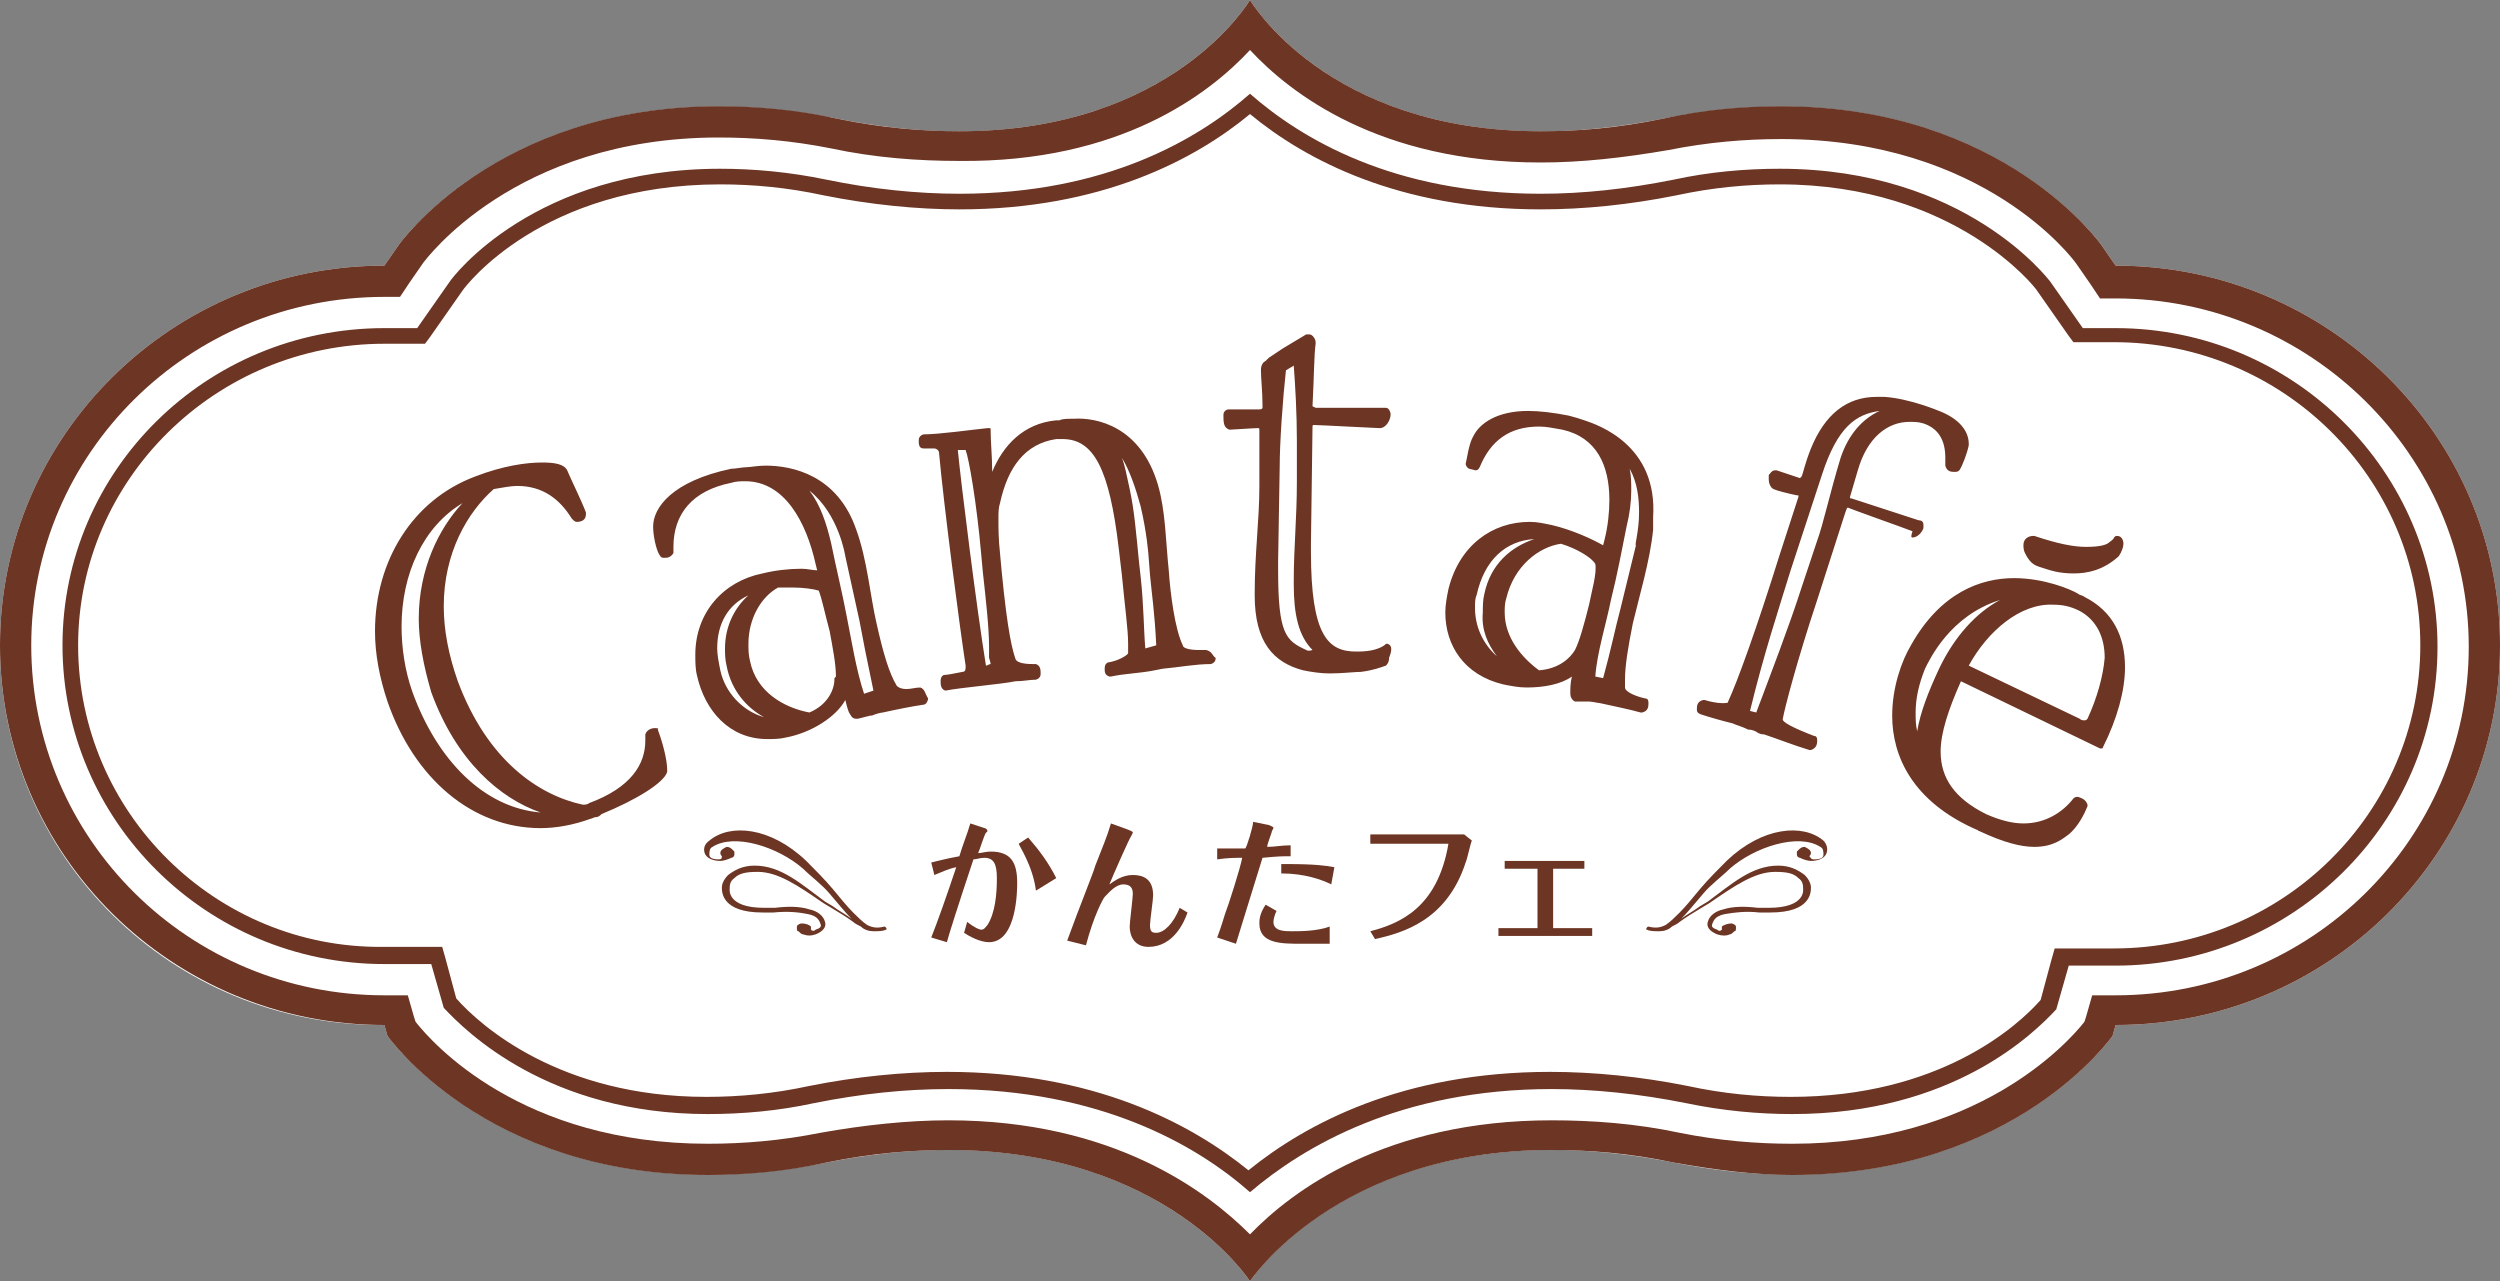 <?xml version="1.0" encoding="utf-8"?>
<!-- Generator: Adobe Illustrator 27.0.1, SVG Export Plug-In . SVG Version: 6.00 Build 0)  -->
<svg version="1.1" id="レイヤー_1" xmlns="http://www.w3.org/2000/svg" xmlns:xlink="http://www.w3.org/1999/xlink" x="0px"
	 y="0px" viewBox="0 0 160 82" style="enable-background:new 0 0 160 82;" xml:space="preserve">
<rect x="0" y="0" width="160" height="82" fill="#808080" stroke="none"/>
<style type="text/css">
	.st0{fill:#FFFFFF;}
	.st1{fill:#6C3524;}
</style>
<g>
	<g>
		<path class="st0" d="M80,82c0,0-7.4-11.5-27.1-7.6c-19.7,3.9-28.1-8.1-28.1-8.1l-0.2-0.7C11,65.7,0,54.8,0,41.3
			C0,27.9,11,17,24.6,17l0.9-1.3c0,0,8.4-12,28.1-8.1C73.3,11.5,80,0,80,0s6.7,11.5,26.4,7.6c19.7-3.9,28.1,8.1,28.1,8.1l0.9,1.3
			C149,17,160,27.9,160,41.3c0,13.4-11,24.3-24.6,24.3l-0.2,0.7c0,0-8.4,12-28.1,8.1C87.4,70.5,80,82,80,82L80,82z"/>
		<path class="st1" d="M80,3.2c2.6,2.8,8.3,7.2,18.6,7.2c2.6,0,5.3-0.3,8.2-0.8c2.5-0.5,4.9-0.7,7.2-0.7c13,0,18.7,7.7,18.9,8
			l0.9,1.3l0.6,0.9h1c12.4,0,22.6,10,22.6,22.3c0,12.3-10.1,22.3-22.6,22.3h-1.5l-0.4,1.4l-0.1,0.3c-1.1,1.4-6.9,7.8-18.7,7.8
			c-2.3,0-4.7-0.2-7.2-0.7c-2.8-0.6-5.6-0.8-8.2-0.8c-10.6,0-16.6,4.5-19.3,7.3c-2.7-2.7-8.7-7.3-19.3-7.3c-2.6,0-5.4,0.3-8.2,0.8
			c-2.5,0.5-4.9,0.7-7.2,0.7c-11.9,0-17.6-6.4-18.7-7.8l-0.1-0.3l-0.4-1.4h-1.5C12.1,63.7,2,53.7,2,41.3C2,29,12.1,19,24.6,19h1
			l0.6-0.9l0.9-1.3c0.1-0.1,5.8-8,18.9-8c2.3,0,4.7,0.2,7.2,0.7c2.8,0.6,5.6,0.8,8.2,0.8C71.7,10.4,77.4,6,80,3.2 M80,0
			c0,0-4.9,8.4-18.6,8.4c-2.3,0-4.9-0.2-7.8-0.8C50.9,7,48.3,6.8,46,6.8c-14.3,0-20.5,8.9-20.5,8.9L24.6,17C11,17,0,27.9,0,41.3
			c0,13.4,11,24.3,24.6,24.3l0.2,0.7c0,0,6.2,8.9,20.5,8.9c2.3,0,4.9-0.2,7.6-0.8c2.9-0.6,5.5-0.8,7.8-0.8C74.6,73.6,80,82,80,82
			s5.5-8.4,19.3-8.4c2.4,0,5,0.2,7.8,0.8c2.8,0.5,5.3,0.8,7.6,0.8c14.3,0,20.5-8.9,20.5-8.9l0.2-0.7c13.6,0,24.6-10.9,24.6-24.3
			c0-13.4-11-24.3-24.6-24.3l-0.9-1.3c0,0-6.2-8.9-20.5-8.9c-2.3,0-4.9,0.2-7.6,0.8c-2.9,0.6-5.4,0.8-7.8,0.8C84.9,8.4,80,0,80,0
			L80,0z"/>
	</g>
	<path class="st1" d="M80,7.3c3.5,2.9,9.5,6.1,18.6,6.1c2.8,0,5.7-0.3,8.7-0.9c2.3-0.5,4.5-0.7,6.6-0.7c11.3,0,16.4,6.7,16.4,6.7
		l2.1,3l0.3,0.4h0.5h2.1c10.8,0,19.6,8.7,19.6,19.4c0,10.7-8.8,19.4-19.6,19.4h-3h-0.8l-0.2,0.7l-0.7,2.6c-1.5,1.7-6.5,6.2-16,6.2
		c-2.1,0-4.3-0.2-6.6-0.7c-3-0.6-6-0.9-8.8-0.9c-9.4,0-15.6,3.3-19.3,6.3c-3.7-3-9.9-6.3-19.3-6.3c-2.8,0-5.8,0.3-8.8,0.9
		c-2.3,0.5-4.5,0.7-6.6,0.7c-9.4,0-14.5-4.6-16-6.3l-0.7-2.6l-0.2-0.7h-0.8h-3C13.8,60.7,5,52,5,41.3C5,30.7,13.8,22,24.6,22h2.1
		h0.5l0.3-0.4l2.1-3c0.2-0.3,5.1-6.8,16.5-6.8c2.1,0,4.3,0.2,6.6,0.7c3,0.6,6,0.9,8.7,0.9C70.5,13.4,76.5,10.2,80,7.3 M80,6
		c-3.3,2.9-9.2,6.4-18.6,6.4c-2.7,0-5.6-0.3-8.5-0.9c-2.4-0.5-4.7-0.7-6.8-0.7c-11.9,0-17.1,6.9-17.3,7.2l-2.1,3h-2.1
		C13.2,21,4,30.1,4,41.3c0,11.2,9.2,20.4,20.6,20.4h3l0.8,2.8c1.4,1.5,6.7,6.8,16.9,6.8c2.2,0,4.5-0.2,6.8-0.7
		c3-0.6,5.8-0.9,8.6-0.9c9.7,0,15.9,3.6,19.3,6.6c3.4-2.9,9.6-6.6,19.3-6.6c2.7,0,5.6,0.3,8.6,0.9c2.4,0.5,4.7,0.7,6.8,0.7
		c10.3,0,15.5-5.2,16.9-6.7l0.8-2.8h3c11.3,0,20.6-9.1,20.6-20.4c0-11.2-9.2-20.4-20.6-20.4h-2.1l-2.1-3c-0.1-0.1-5.4-7.2-17.3-7.2
		c-2.2,0-4.5,0.2-6.8,0.7c-3,0.6-5.8,0.9-8.5,0.9C89.2,12.4,83.3,8.9,80,6L80,6z"/>
</g>
<g>
	<g>
		<g>
			<path class="st1" d="M59.6,55.2c1.2-0.3,1.3-0.3,1.8-0.4c0.2-0.7,0.5-1.4,0.7-2.1l0.9,0.3c0.1,0,0.2,0.1,0.2,0.2
				c0,0-0.1,0.1-0.1,0.1c-0.1,0.1-0.4,1.1-0.5,1.3c0.2,0,0.5-0.1,0.8-0.1c1.3,0,1.7,0.7,1.7,2c0,0.4,0,3.8-1.8,3.8
				c-0.6,0-1.3-0.4-1.6-0.6l0.2-0.7c0.5,0.4,0.8,0.5,0.9,0.5c0.2,0,0.3-0.2,0.4-0.3c0.5-0.8,0.6-2,0.6-3c0-0.9-0.2-1.3-0.8-1.3
				c-0.3,0-0.5,0.1-0.7,0.1c-1,3-1.6,4.9-1.7,5.3L59.6,60c0.4-1,1-2.7,1.6-4.5c-0.5,0.1-0.9,0.3-1.4,0.5L59.6,55.2z M65.8,53.6
				c0.7,0.8,1.3,1.6,1.8,2.6L66.3,57c-0.2-1.6-1.1-2.9-1.1-3L65.8,53.6z"/>
			<path class="st1" d="M68.3,60.2c0.8-2.2,1.7-4.4,1.8-4.8c0.5-1.3,0.7-1.7,1-2.7l1.1,0.4c0.2,0.1,0.3,0.1,0.3,0.2
				c0,0-0.1,0.2-0.1,0.2c-0.1,0.1-1.2,2.6-1.4,3.1c0.3-0.2,0.8-0.6,1.5-0.6c0.6,0,1.3,0.2,1.3,1.3c0,0.3-0.2,1.6-0.2,1.9
				c0,0.4,0.1,0.5,0.4,0.5c0.5,0,1.1-0.6,1.5-1.6l0.5,0.3c-0.2,0.6-0.9,2.2-2.5,2.2c-0.9,0-1.2-0.7-1.2-1.3c0-0.3,0.2-1.8,0.2-2.1
				c0-0.3-0.1-0.6-0.6-0.6c-0.5,0-0.9,0.5-1.2,0.8c-0.1,0.1-0.7,1.2-1.2,3.1L68.3,60.2z"/>
			<path class="st1" d="M82.5,54.8c-0.4,0-0.7,0-1.7,0.1c-0.8,2.6-1.4,4.5-1.7,5.5L77.9,60c0.3-0.8,0.4-1.2,0.5-1.5
				c0.2-0.5,1-3,1.1-3.6c-0.5,0-0.9,0-1.6,0.1v-0.7c0.7,0,1.3,0,1.8,0c0.1-0.1,0.5-1.4,0.5-1.7l1,0.2c0.2,0.1,0.3,0.1,0.3,0.2
				c0,0-0.1,0.2-0.1,0.2c0,0.1-0.3,0.8-0.3,1c0.5,0,0.9-0.1,1.5-0.1V54.8z M81.7,58.3c-0.2,0.4-0.2,0.7-0.2,0.7
				c0,0.6,0.7,0.6,1.2,0.6c0.5,0,1.6,0,2.4-0.3l0,1.1c-0.6,0-1.2,0-1.8,0c-1.3,0-2.7,0-2.7-1.3c0-0.2,0-0.6,0.4-1.2L81.7,58.3z
				 M82,55.3c0.1,0,0.1,0,0.4,0c1.7,0,2.5,0.1,3,0.2l-0.2,1.1c-0.6-0.3-1.7-0.7-3.2-0.7L82,55.3z"/>
			<path class="st1" d="M87.7,59.6c1.9-0.5,4.3-1.5,5-5.6l-3.5,0c-0.5,0-0.9,0-1.5,0v-0.6c0.6,0,1.4,0,1.5,0l3.5,0c0.2,0,0.8,0,1,0
				l0.5,0.4c-0.1,0.2-0.3,1.2-0.4,1.4c-1.2,3.7-4,4.5-5.8,4.9L87.7,59.6z"/>
			<path class="st1" d="M98.3,55.6h-0.8c-0.1,0-0.6,0-1.2,0v-0.5c0.2,0,0.8,0,1.2,0h2.7c0.7,0,1,0,1.2,0v0.5c-0.4,0-1,0-1.2,0h-0.8
				v3.8h1.3c0.2,0,0.7,0,1.2,0v0.5c-0.3,0-0.8,0-1.1,0h-3.8c-0.4,0-0.6,0-1.1,0v-0.5c0.3,0,0.6,0,1.1,0h1.4V55.6z"/>
		</g>
		<g>
			<path class="st1" d="M116.7,53.8L116.7,53.8c-1.3-1.1-3.9-0.9-6.2,1.3c-0.5,0.5-1.2,1.2-1.7,1.8c-0.5,0.6-0.9,1.1-1.3,1.5l0,0
				c-0.3,0.3-0.6,0.6-0.9,0.8c-0.4,0.2-0.7,0.2-1.1,0.1c-0.1,0-0.2,0.2-0.1,0.2c0.2,0.1,0.5,0.1,0.8,0.1l0,0c0,0,0,0,0,0
				c0.3,0,0.6-0.1,0.8-0.3l0,0c0.2-0.1,0.4-0.2,0.5-0.3l0,0c0.4-0.3,0.9-0.6,1.4-0.9l0.5-0.3c1.6-1.1,2.9-2,4.2-2
				c0.8,0,1.2,0.1,1.5,0.4c0.3,0.2,0.3,0.5,0.3,0.7c0,0,0.2,1.2-2.2,1.2c-0.2,0-0.5,0-0.7,0c-0.8-0.1-1.6-0.1-2.2,0.1
				c-0.5,0.1-0.9,0.4-1,0.8c-0.1,0.3,0.1,0.6,0.6,0.8c0.3,0.1,0.6,0.1,0.8,0c0.1,0,0.2-0.1,0.3-0.2c0.1,0,0.1-0.1,0.1-0.2
				c0,0,0,0,0,0c0,0,0,0,0,0c0,0,0-0.1,0-0.1c0-0.1-0.2-0.2-0.3-0.2c-0.2,0-0.5,0.1-0.6,0.2c0,0.1,0,0.1,0,0.2
				c-0.1,0.1-0.2,0.1-0.3,0c-0.3-0.1-0.4-0.2-0.3-0.4c0.1-0.3,0.3-0.5,0.8-0.6c0.6-0.1,1.3-0.2,2.2-0.1c0.3,0,0.5,0,0.7,0
				c2.6,0,2.6-1.3,2.6-1.6c0-0.2-0.1-0.5-0.4-0.8c-0.4-0.3-0.9-0.6-1.7-0.6c-1.7,0-3,1.2-4.5,2.3l-0.5,0.3c-0.4,0.3-0.8,0.5-1.2,0.8
				c0.4-0.4,0.8-0.9,1.4-1.6c0.5-0.6,1.2-1.1,1.7-1.6c1.6-1.4,4.4-2.3,5.8-1.4l0,0c0.2,0.1,0.2,0.3,0.2,0.5c0,0.2-0.2,0.3-0.6,0.3
				c-0.2,0-0.2-0.1-0.3-0.2c0,0,0.1-0.1,0.1-0.2c0-0.2-0.2-0.3-0.4-0.4c-0.2,0-0.3,0.1-0.4,0.2c0,0-0.1,0.1-0.1,0.1c0,0,0,0,0,0
				c0,0,0,0,0,0c0,0.1,0,0.1,0,0.2c0,0.1,0.1,0.2,0.2,0.2c0.2,0.1,0.5,0.2,0.7,0.2c0.5,0,0.9-0.2,1-0.5
				C117,54.3,116.9,54,116.7,53.8z"/>
		</g>
		<g>
			<path class="st1" d="M45.4,53.8L45.4,53.8c1.3-1.1,3.9-0.9,6.2,1.3c0.5,0.5,1.2,1.2,1.7,1.8c0.5,0.6,0.9,1.1,1.3,1.5l0,0
				c0.3,0.3,0.6,0.6,0.9,0.8c0.4,0.2,0.7,0.2,1.1,0.1c0.1,0,0.2,0.2,0.1,0.2c-0.2,0.1-0.5,0.1-0.8,0.1l0,0c0,0,0,0,0,0
				c-0.3,0-0.6-0.1-0.8-0.3l0,0c-0.2-0.1-0.4-0.2-0.5-0.3l0,0c-0.4-0.3-0.9-0.6-1.4-0.9l-0.5-0.3c-1.6-1.1-2.9-2-4.2-2
				c-0.8,0-1.2,0.1-1.5,0.4c-0.3,0.2-0.3,0.5-0.3,0.7c0,0-0.2,1.2,2.2,1.2c0.2,0,0.5,0,0.7,0c0.8-0.1,1.6-0.1,2.2,0.1
				c0.5,0.1,0.9,0.4,1,0.8c0.1,0.3-0.1,0.6-0.6,0.8c-0.3,0.1-0.5,0.1-0.8,0c-0.1,0-0.2-0.1-0.3-0.2c-0.1,0-0.1-0.1-0.1-0.2
				c0,0,0,0,0,0c0,0,0,0,0,0c0,0,0-0.1,0-0.1c0-0.1,0.2-0.2,0.3-0.2c0.3,0,0.5,0.1,0.6,0.2c0,0.1,0,0.1,0,0.2c0.1,0.1,0.2,0.1,0.3,0
				c0.3-0.1,0.4-0.2,0.3-0.4c-0.1-0.3-0.3-0.5-0.8-0.6c-0.5-0.1-1.2-0.2-2.2-0.1c-0.3,0-0.5,0-0.7,0c-2.6,0-2.6-1.3-2.6-1.6
				c0-0.2,0.1-0.5,0.4-0.8c0.4-0.3,0.9-0.6,1.7-0.6c1.7,0,3,1.2,4.5,2.3l0.5,0.3c0.4,0.3,0.8,0.5,1.2,0.8c-0.4-0.4-0.8-0.9-1.4-1.6
				c-0.5-0.6-1.2-1.1-1.7-1.6c-1.6-1.4-4.4-2.3-5.8-1.4l0,0c-0.2,0.1-0.2,0.3-0.2,0.5c0,0.2,0.2,0.3,0.6,0.3c0.2,0,0.2-0.1,0.2-0.2
				c0,0-0.1-0.1-0.1-0.2c0-0.2,0.2-0.3,0.4-0.4c0.2,0,0.3,0.1,0.4,0.2c0,0,0.1,0.1,0.1,0.1c0,0,0,0,0,0c0,0,0,0,0,0
				c0,0.1,0,0.1,0,0.2c0,0.1-0.1,0.2-0.2,0.2c-0.2,0.1-0.5,0.2-0.7,0.2c-0.5,0-0.9-0.2-1-0.5C45,54.3,45.1,54,45.4,53.8z"/>
		</g>
		<path class="st1" d="M130.9,36.4c0.3,0.1,0.9,0.3,1.8,0.3h0c0.9,0,1.9-0.2,2.9-1.1c0.2-0.3,0.3-0.6,0.3-0.8c0-0.2-0.1-0.5-0.4-0.5
			c-0.1,0-0.1,0-0.2,0.1c0,0,0,0.1-0.3,0.3c-0.2,0.2-0.7,0.3-1.5,0.3c-0.8,0-1.8-0.2-3.3-0.7l-0.1,0c0,0-0.6,0-0.6,0.6
			c0,0.1,0,0.3,0.1,0.5C130,36.2,130.3,36.2,130.9,36.4z M58.9,44L58.9,44C58.9,44,58.9,44,58.9,44C58.9,44,58.9,44,58.9,44
			c-0.3,0-0.6,0.1-0.9,0.1c-0.3,0-0.5-0.1-0.6-0.2c-0.5-0.8-0.9-2.2-1.3-4c-0.4-1.7-0.6-4.1-1.3-6c-1.2-3.5-4.1-4.1-5.8-4.1
			c-0.5,0-1,0.1-1.2,0.1c-0.3,0-0.7,0.1-1,0.1c-3.8,0.8-5,2.5-5,3.7v0c0,0,0,0,0,0c0,0.6,0.2,1.5,0.4,1.8c0.1,0.2,0.2,0.2,0.3,0.2
			c0.2,0,0.4,0,0.6-0.3c0,0,0-0.1,0-0.1c0-0.1,0-0.2,0-0.3c0-2.1,1.2-3.6,3.7-4.1c0.3-0.1,0.6-0.1,0.9-0.1c2.5,0,3.9,2.6,4.5,5.3
			l0.1,0.4c-0.3,0-0.6-0.1-1-0.1c-0.8,0-1.7,0.1-2.5,0.3c-2.5,0.5-4.3,2.5-4.3,5.2c0,0.4,0,0.9,0.1,1.3c0.5,2.3,2.1,4.1,4.5,4.1
			c0.4,0,0.8,0,1.2-0.1c1.6-0.3,3.2-1.3,3.8-2.4c0.1,0.4,0.2,0.8,0.3,0.9c0.1,0.2,0.2,0.3,0.4,0.3c0,0,0.1,0,0.1,0l0.4-0.1l0.4-0.1
			c0,0,0,0,0.1,0c0.2-0.1,0.6-0.2,0.7-0.2c0.9-0.2,1.9-0.4,2.6-0.5c0.2,0,0.3-0.3,0.3-0.4C59.2,44.4,59.2,44.1,58.9,44z M46.1,42.9
			c-0.1-0.5-0.2-1-0.2-1.4c0-1.6,0.7-2.8,2-3.4c-0.9,0.8-1.5,2-1.5,3.4c0,0.3,0,0.7,0.1,1.1c0.3,1.6,1.3,2.7,2.4,3.3
			C47.5,45.5,46.4,44.3,46.1,42.9z M53.4,43.5c0,0.6-0.4,1.6-1.6,2.1c-1.6-0.3-3.4-1.3-3.8-3.3c-0.1-0.4-0.1-0.7-0.1-1.1
			c0-1.6,0.8-3,1.9-3.6c0.3,0,0.6,0,0.9,0c0.7,0,1.4,0.1,1.7,0.2c0.2,0.5,0.4,1.5,0.7,2.6l0,0c0.2,1.1,0.4,2.1,0.4,2.9
			C53.4,43.4,53.4,43.4,53.4,43.5z M55.3,44.4c-0.5-1.5-0.8-3.4-1.1-4.9c-0.3-1.6-0.7-3.2-1-4.7c-0.3-1.3-0.7-2.5-1.4-3.4
			c1.9,1.5,2.3,4.2,2.3,4.2l0.9,4.1c0.2,1.1,0.5,2.6,0.9,4.5L55.3,44.4z M41.9,46.6c-0.2,0-0.5,0.1-0.6,0.4c0,0,0,0.1,0,0.1
			c0,0.1,0,0.2,0,0.3c0,1.5-0.9,3-3.6,4c-0.1,0.1-0.3,0.1-0.4,0.1c-2.8-0.6-6.1-2.8-8-7.9c-0.6-1.7-0.9-3.3-0.9-4.8
			c0-3.4,1.5-6,3.2-7.5c0.6-0.1,1.1-0.2,1.5-0.2c1.6,0,2.7,0.8,3.5,2.1c0.1,0.1,0.2,0.2,0.3,0.2c0.3,0,0.6-0.1,0.6-0.5
			c0,0,0-0.1,0-0.1c-0.3-0.8-1-2.2-1.2-2.7c-0.2-0.4-0.8-0.5-1.6-0.5c-1,0-2.5,0.2-4.3,0.9C26.4,32,24,35.9,24,40.4
			c0,1.5,0.3,3,0.8,4.5c1.7,4.9,5.4,8.1,9.8,8.1c1,0,2.1-0.2,3.2-0.6l0,0l0,0c0.1,0,0.2-0.1,0.3-0.1c0.2,0,0.3-0.1,0.4-0.2
			c2.2-0.9,4-2,4.2-2.7c0,0,0,0,0-0.1c0-0.7-0.3-1.8-0.6-2.6C42.2,46.6,42,46.6,41.9,46.6z M26.4,44.3c-0.5-1.4-0.7-2.9-0.7-4.2
			c0-3.4,1.4-6.4,3.9-7.9c-1.5,1.6-2.8,4.2-2.8,7.4c0,1.4,0.3,3,0.8,4.7c1.6,4.4,4.4,6.8,7,7.7C31,51.7,28,48.7,26.4,44.3z
			 M77.2,41.6l0,0.2L77.2,41.6c-0.2,0-0.3,0-0.5,0c-0.5,0-1-0.1-1-0.3c-0.5-1-0.8-3.3-0.9-4.8c-0.2-1.9-0.2-3.8-0.7-5.5
			c-1.1-3.7-3.9-4.3-5.4-4.2c-0.4,0-0.7,0-0.9,0.1c0,0,0,0,0,0c0,0,0,0-0.1,0c0,0-0.1,0-0.1,0c-2.1,0.2-3.4,1.6-4.1,3.3
			c0-1-0.1-1.9-0.1-2.7c0-0.1,0-0.1-0.1-0.1c0,0-0.1,0-0.1,0c-1,0.1-3.1,0.4-4.1,0.4c-0.3,0.1-0.3,0.3-0.3,0.4c0,0.2,0,0.5,0.3,0.5
			c0,0,0,0,0,0c0.2,0,0.4,0,0.7,0c0.1,0,0.3,0.1,0.3,0.3l0,0c0.3,3.3,1.3,11,1.7,13.6c0,0,0,0,0,0c0,0,0,0,0,0.1
			c0,0.1,0,0.3-0.2,0.3c-0.5,0.1-1,0.2-1.2,0.2c-0.2,0.1-0.2,0.3-0.2,0.4c0,0.2,0,0.5,0.3,0.6l0,0h0v0c1-0.2,3.5-0.4,4.5-0.6
			c0,0,0,0,0,0c0.5,0,0.9-0.1,1.3-0.1c0.3-0.1,0.3-0.3,0.3-0.4c0-0.2,0-0.5-0.3-0.6c-0.1,0-0.2,0-0.2,0c-0.6,0-1-0.1-1.1-0.3
			c-0.2-0.6-0.5-1.6-0.9-5.7L64,35.4c-0.1-0.9-0.1-1.6-0.1-2.2c0-0.4,0-0.7,0.1-1c0.5-2.3,1.6-3.8,3.6-4.1c0.2,0,0.3,0,0.4,0
			c2,0,3,1.9,3.6,7l0.2,1.7c0.2,2.1,0.4,3.5,0.4,4.4c0,0.2,0,0.5,0,0.6c0,0.1-0.6,0.5-1.3,0.6c-0.2,0.1-0.2,0.3-0.2,0.4
			c0,0.2,0,0.4,0.3,0.5l0,0c0,0,0.1,0,0.1,0v0l0,0c0.9-0.2,1.8-0.2,2.8-0.4c0,0,0,0,0,0l0.5-0.1c0,0,0,0,0,0
			c1.1-0.1,2.1-0.3,3.1-0.3c0.3-0.1,0.3-0.3,0.3-0.4C77.6,42,77.6,41.7,77.2,41.6z M63.4,42.5c-0.1,0-0.2,0.1-0.3,0.1
			c-0.6-3.7-1.6-11.7-1.8-13.8c0.1,0,0.2,0,0.3,0c0.1,0,0.2,0,0.2,0c0,0,0,0,0,0c0.2,0.5,0.7,3.3,1,6.7l0.1,1.1
			c0.2,1.8,0.4,3.6,0.4,4.8c0,0.1,0,0.2,0,0.3c0,0.2,0,0.3,0,0.4C63.4,42.4,63.4,42.5,63.4,42.5z M73.3,41.5
			c-0.1-1.1-0.1-2.8-0.3-4.6l-0.1-0.9c-0.2-2-0.3-3.3-0.6-4.7c-0.2-0.9-0.3-1.5-0.5-2c0.5,0.8,0.9,2,1.2,3.1
			c0.4,1.7,0.5,3.1,0.5,3.1l0.1,1.3c0.1,1.1,0.3,2.4,0.4,4.5L73.3,41.5z M88.8,41.2c-0.1,0-0.1,0-0.2,0.1v0
			c-0.3,0.2-0.8,0.4-1.7,0.4h-0.1c-1.8,0-2.9-1-2.9-6.4c0-0.2,0-0.3,0-0.5l0.1-7.4c0-0.2,0-0.2,0.1-0.2h0c0.3,0,4,0.2,4.2,0.2
			c0,0,0,0,0,0c0.4,0,0.7-0.5,0.7-0.9c0,0,0,0,0,0c0-0.1-0.1-0.4-0.3-0.4c-0.1,0-0.2,0-0.4,0c-1,0-3.4,0-3.9,0h-0.1c0,0-0.1,0-0.1,0
			C84,26,84,26,84,26l0,0c0.1-1.9,0.1-3.3,0.2-4c0,0,0-0.1,0-0.1c0-0.2-0.2-0.5-0.4-0.5c-0.1,0-0.1,0-0.2,0l-0.5,0.3c0,0,0,0,0,0
			l-1,0.6c0,0,0,0,0,0l-0.9,0.6C81.1,23,81.1,23,81.1,23l0,0c0,0,0,0-0.1,0.1c-0.2,0.1-0.3,0.3-0.3,0.6c0,0.5,0.1,1.4,0.1,2.2
			c0,0.1,0,0.1,0,0.2c0,0,0,0.1-0.2,0.1l0,0h0c0,0,0,0,0,0l-1.9,0v0c0,0,0,0,0,0c-0.1,0-0.2,0-0.3,0.1c-0.1,0.1-0.1,0.2-0.1,0.3
			c0,0,0,0,0,0v0c0,0.4,0,0.8,0.4,0.9c0,0,0,0,0,0c0.2,0,1.5-0.1,1.8-0.1v0c0.1,0,0.1,0,0.1,0.2c0,0,0,0,0,0l0,3.5
			c0,2.2-0.3,4.3-0.3,6.9c0,0,0,0.1,0,0.1c0,3,1.2,4.3,3.1,4.8c0.5,0.1,1.1,0.2,1.7,0.2c0.8,0,1.6-0.1,2-0.1
			c0.8-0.1,1.3-0.3,1.6-0.4c0.2-0.2,0.2-0.4,0.2-0.5C89.1,41.6,89.1,41.3,88.8,41.2z M83.6,41.6c-1.3-0.6-1.8-1-1.8-5.1
			c0-0.2,0-0.4,0-0.6l0.1-6c0-1.6,0.2-4.4,0.4-6.2l0.5-0.3c0.1,1.3,0.2,3.1,0.2,4.8c0,0.1,0,0.3,0,0.4l0,2.2c0,2.4-0.2,4.2-0.2,6.4
			c0,0.1,0,0.1,0,0.2c0,1.9,0.3,3.3,1.2,4.2C83.7,41.7,83.6,41.6,83.6,41.6z M122.4,34.4c0.3,0,0.6-0.3,0.7-0.6c0-0.1,0-0.1,0-0.2
			c0-0.2-0.1-0.3-0.3-0.3l-4.3-1.4c-0.1,0-0.1,0-0.1-0.1c0,0,0,0,0,0l0.5-1.7c0.6-2.1,1.9-3.1,3.3-3.1c0.3,0,0.6,0,0.9,0.1
			c0.9,0.3,1.4,1,1.4,2.2c0,0.2,0,0.3,0,0.5c0,0,0,0,0,0c0.1,0.4,0.4,0.4,0.6,0.4c0.1,0,0.2,0,0.3-0.1c0.2-0.3,0.5-1.1,0.6-1.6
			c0-0.1,0-0.1,0-0.1c0-0.8-0.6-1.6-1.9-2.1c0,0,0,0,0,0c0,0-1.9-0.8-3.5-0.9c-0.2,0-0.3,0-0.5,0c-1.9,0-3.3,1.1-4.2,3.3
			c-0.4,1-0.5,1.6-0.6,1.8c-0.1,0.1-0.1,0.1-0.1,0.1c0,0,0,0,0,0l-1.5-0.5c0,0-0.1,0-0.1,0c-0.2,0-0.3,0.2-0.4,0.3
			c0,0.1,0,0.2,0,0.3c0,0.2,0.1,0.5,0.3,0.6c0.2,0.1,1,0.3,1.5,0.4c0,0,0.1,0,0.1,0v0c0,0,0,0.1,0,0.1l-1.2,3.7
			c-1.5,4.8-2.7,8.1-3.3,9.4c0,0.1-0.1,0.1-0.4,0.1c-0.3,0-0.8-0.1-1.1-0.2c0,0,0,0-0.1,0c-0.4,0.1-0.4,0.4-0.4,0.6
			c0,0.1,0,0.2,0.2,0.3c0.6,0.2,1.3,0.4,2.1,0.6c0.2,0.1,0.6,0.2,1,0.4c0,0,0,0,0.1,0c0.1,0,0.4,0.1,0.5,0.2
			c0.2,0.1,0.3,0.1,0.4,0.1l0,0c0.9,0.3,1.9,0.7,2.9,1c0,0,0.1,0,0.1,0c0.3-0.1,0.4-0.3,0.4-0.6c0-0.1,0-0.3-0.2-0.3
			c-1.3-0.5-2.1-0.9-2-1.1h0c0.1-0.6,0.9-3.7,2.2-7.6l1.8-5.6c0.1-0.3,0.1-0.2,0.1-0.3c0,0,0,0,0.1,0c0.2,0.1,3.6,1.3,4.1,1.5
			C122.3,34.3,122.3,34.4,122.4,34.4z M117.8,29.3c-0.7,2.3-1.1,4.2-1.5,5.3l-1,3c-0.8,2.5-2,5.6-2.9,8l-0.4-0.1
			c0.9-3.7,1.8-6.4,2.6-9l2-6.1c1-3.1,2.2-3.9,3.7-4.1C119.2,26.8,118.3,27.8,117.8,29.3z M133.4,38.2c-0.1-0.1-0.3-0.1-0.4-0.2
			c-0.5-0.3-2.2-1-4.1-1c-2.1,0-4.7,0.9-6.6,4.3c-0.6,1-1.2,2.7-1.2,4.5c0,2.6,1.3,5.5,5.4,7.3c0.1,0,0.1,0.1,0.2,0.1
			c1.5,0.7,2.6,1,3.5,1h0c1.3,0,1.9-0.6,2.2-0.8c0.6-0.5,1-1.3,1.2-1.8c0-0.1,0-0.1,0-0.1c-0.1-0.3-0.3-0.4-0.6-0.5
			c-0.1,0-0.2,0-0.3,0.1c-0.7,0.9-1.8,1.6-3.2,1.6c-0.7,0-1.5-0.2-2.4-0.6c-2-1-2.9-2.3-2.9-4c0-1.2,0.5-2.7,1.3-4.5l8.9,4.3
			c0,0,0.1,0,0.1,0c0.1,0,0.1-0.1,0.1-0.1c0.9-1.8,1.4-3.6,1.4-5.1C136,40.7,135.2,39.1,133.4,38.2z M124.1,42.8
			c-0.7,1.5-1.2,2.8-1.4,4c-0.1-0.4-0.1-0.8-0.1-1.2c0-0.9,0.2-1.8,0.6-2.8c0.3-0.6,1.6-3.4,4.8-4.4
			C126.5,39.2,125.1,40.7,124.1,42.8z M133.6,46L133.6,46c-0.1,0.1-0.1,0.1-0.2,0.1c-0.1,0-0.2,0-0.3-0.1l-7.1-3.4
			c1.2-2.2,3.3-4,5.4-3.9c0.6,0,1.1,0.1,1.7,0.4c1.1,0.6,1.6,1.7,1.6,3C134.6,43.3,134.2,44.7,133.6,46z M101.4,26.9
			c-0.3-0.1-0.6-0.2-1-0.3c-1-0.2-1.9-0.3-2.6-0.3c-2,0-3.1,0.8-3.5,1.6c-0.3,0.5-0.4,1.4-0.5,1.8c0,0,0,0,0,0
			c0.1,0.4,0.4,0.3,0.6,0.4c0.1,0,0.2,0,0.3-0.2c0.7-1.7,1.9-2.6,3.8-2.6c0.5,0,0.9,0.1,1.5,0.2c2.2,0.5,3,2.3,3,4.5
			c0,0.8-0.1,1.7-0.3,2.5l-0.1,0.4c-0.7-0.4-2-1-3.3-1.3c-0.5-0.1-0.9-0.2-1.4-0.2c-2.4,0-4.5,1.5-5.2,4.3c-0.1,0.5-0.2,1-0.2,1.5
			c0,2.1,1.2,4,3.7,4.6c0.5,0.1,1,0.2,1.5,0.2c1.1,0,2.2-0.2,2.9-0.7c-0.1,0.4-0.1,0.8-0.1,1c0,0,0,0,0,0.1c0,0.2,0.1,0.4,0.3,0.5
			l0.4,0l0.4,0c0,0,0,0,0.1,0c0.2,0,0.6,0.1,0.7,0.1c0.9,0.2,1.9,0.4,2.6,0.6c0,0,0.1,0,0.1,0c0.4-0.1,0.4-0.4,0.4-0.6
			c0-0.1,0-0.3-0.2-0.3l-0.1,0.2l0.1-0.2c-0.5-0.1-1.3-0.4-1.3-0.7c0-0.2,0-0.3,0-0.5c0-0.9,0.2-2.1,0.5-3.6c0.4-1.7,1.1-4,1.3-6
			c0-0.3,0-0.5,0-0.8C106.1,28.5,102.3,27.2,101.4,26.9z M95.8,42c-0.9-0.8-1.4-1.9-1.4-3.1c0-0.3,0-0.6,0.1-0.8l-0.2,0l0.2,0
			c0.5-2.3,1.9-3.5,3.7-3.6C96.7,35,95.4,36.1,95,38c-0.1,0.4-0.1,0.8-0.1,1.2C94.8,40.3,95.2,41.2,95.8,42z M101.7,38.7L101.7,38.7
			c-0.3,1.2-0.6,2.3-0.9,2.9c-0.3,0.5-1,1.2-2.3,1.3c-1.1-0.8-2.2-2.1-2.2-3.7c0-0.3,0-0.6,0.1-0.9c0.5-2.1,2.1-3.3,3.5-3.5
			c1,0.3,2,0.9,2.2,1.3C102.2,36.7,101.9,37.7,101.7,38.7z M104.7,34.9l-1,4.1c-0.3,1.1-0.6,2.6-1.1,4.4l-0.5-0.1
			c0.1-1.5,0.7-3.4,1-4.9c0.4-1.6,0.7-3.2,1-4.7c0.2-0.8,0.3-1.6,0.3-2.3c0-0.5,0-0.9-0.1-1.4c0.5,0.9,0.6,1.9,0.6,2.8
			C104.9,34,104.6,34.9,104.7,34.9z M130.9,36.4c0.3,0.1,0.9,0.3,1.8,0.3h0c0.9,0,1.9-0.2,2.9-1.1c0.2-0.3,0.3-0.6,0.3-0.8
			c0-0.2-0.1-0.5-0.4-0.5c-0.1,0-0.1,0-0.2,0.1c0,0,0,0.1-0.3,0.3c-0.2,0.2-0.7,0.3-1.5,0.3c-0.8,0-1.8-0.2-3.3-0.7l-0.1,0
			c0,0-0.6,0-0.6,0.6c0,0.1,0,0.3,0.1,0.5C130,36.2,130.3,36.2,130.9,36.4z M58.9,44L58.9,44C58.9,44,58.9,44,58.9,44
			C58.9,44,58.9,44,58.9,44c-0.3,0-0.6,0.1-0.9,0.1c-0.3,0-0.5-0.1-0.6-0.2c-0.5-0.8-0.9-2.2-1.3-4c-0.4-1.7-0.6-4.1-1.3-6
			c-1.2-3.5-4.1-4.1-5.8-4.1c-0.5,0-1,0.1-1.2,0.1c-0.3,0-0.7,0.1-1,0.1c-3.8,0.8-5,2.5-5,3.7v0c0,0,0,0,0,0c0,0.6,0.2,1.5,0.4,1.8
			c0.1,0.2,0.2,0.2,0.3,0.2c0.2,0,0.4,0,0.6-0.3c0,0,0-0.1,0-0.1c0-0.1,0-0.2,0-0.3c0-2.1,1.2-3.6,3.7-4.1c0.3-0.1,0.6-0.1,0.9-0.1
			c2.5,0,3.9,2.6,4.5,5.3l0.1,0.4c-0.3,0-0.6-0.1-1-0.1c-0.8,0-1.7,0.1-2.5,0.3c-2.5,0.5-4.3,2.5-4.3,5.2c0,0.4,0,0.9,0.1,1.3
			c0.5,2.3,2.1,4.1,4.5,4.1c0.4,0,0.8,0,1.2-0.1c1.6-0.3,3.2-1.3,3.8-2.4c0.1,0.4,0.2,0.8,0.3,0.9c0.1,0.2,0.2,0.3,0.4,0.3
			c0,0,0.1,0,0.1,0l0.4-0.1l0.4-0.1c0,0,0,0,0.1,0c0.2-0.1,0.6-0.2,0.7-0.2c0.9-0.2,1.9-0.4,2.6-0.5c0.2,0,0.3-0.3,0.3-0.4
			C59.2,44.4,59.2,44.1,58.9,44z M46.1,42.9c-0.1-0.5-0.2-1-0.2-1.4c0-1.6,0.7-2.8,2-3.4c-0.9,0.8-1.5,2-1.5,3.4
			c0,0.3,0,0.7,0.1,1.1c0.3,1.6,1.3,2.7,2.4,3.3C47.5,45.5,46.4,44.3,46.1,42.9z M53.4,43.5c0,0.6-0.4,1.6-1.6,2.1
			c-1.6-0.3-3.4-1.3-3.8-3.3c-0.1-0.4-0.1-0.7-0.1-1.1c0-1.6,0.8-3,1.9-3.6c0.3,0,0.6,0,0.9,0c0.7,0,1.4,0.1,1.7,0.2
			c0.2,0.5,0.4,1.5,0.7,2.6l0,0c0.2,1.1,0.4,2.1,0.4,2.9C53.4,43.4,53.4,43.4,53.4,43.5z M55.3,44.4c-0.5-1.5-0.8-3.4-1.1-4.9
			c-0.3-1.6-0.7-3.2-1-4.7c-0.3-1.3-0.7-2.5-1.4-3.4c1.9,1.5,2.3,4.2,2.3,4.2l0.9,4.1c0.2,1.1,0.5,2.6,0.9,4.5L55.3,44.4z
			 M41.9,46.6c-0.2,0-0.5,0.1-0.6,0.4c0,0,0,0.1,0,0.1c0,0.1,0,0.2,0,0.3c0,1.5-0.9,3-3.6,4c-0.1,0.1-0.3,0.1-0.4,0.1
			c-2.8-0.6-6.1-2.8-8-7.9c-0.6-1.7-0.9-3.3-0.9-4.8c0-3.4,1.5-6,3.2-7.5c0.6-0.1,1.1-0.2,1.5-0.2c1.6,0,2.7,0.8,3.5,2.1
			c0.1,0.1,0.2,0.2,0.3,0.2c0.3,0,0.6-0.1,0.6-0.5c0,0,0-0.1,0-0.1c-0.3-0.8-1-2.2-1.2-2.7c-0.2-0.4-0.8-0.5-1.6-0.5
			c-1,0-2.5,0.2-4.3,0.9C26.4,32,24,35.9,24,40.4c0,1.5,0.3,3,0.8,4.5c1.7,4.9,5.4,8.1,9.8,8.1c1,0,2.1-0.2,3.2-0.6l0,0l0,0
			c0.1,0,0.2-0.1,0.3-0.1c0.2,0,0.3-0.1,0.4-0.2c2.2-0.9,4-2,4.2-2.7c0,0,0,0,0-0.1c0-0.7-0.3-1.8-0.6-2.6
			C42.2,46.6,42,46.6,41.9,46.6z M26.4,44.3c-0.5-1.4-0.7-2.9-0.7-4.2c0-3.4,1.4-6.4,3.9-7.9c-1.5,1.6-2.8,4.2-2.8,7.4
			c0,1.4,0.3,3,0.8,4.7c1.6,4.4,4.4,6.8,7,7.7C31,51.7,28,48.7,26.4,44.3z M77.2,41.6l0,0.2L77.2,41.6c-0.2,0-0.3,0-0.5,0
			c-0.5,0-1-0.1-1-0.3c-0.5-1-0.8-3.3-0.9-4.8c-0.2-1.9-0.2-3.8-0.7-5.5c-1.1-3.7-3.9-4.3-5.4-4.2c-0.4,0-0.7,0-0.9,0.1c0,0,0,0,0,0
			c0,0,0,0-0.1,0c0,0-0.1,0-0.1,0c-2.1,0.2-3.4,1.6-4.1,3.3c0-1-0.1-1.9-0.1-2.7c0-0.1,0-0.1-0.1-0.1c0,0-0.1,0-0.1,0
			c-1,0.1-3.1,0.4-4.1,0.4c-0.3,0.1-0.3,0.3-0.3,0.4c0,0.2,0,0.5,0.3,0.5c0,0,0,0,0,0c0.2,0,0.4,0,0.7,0c0.1,0,0.3,0.1,0.3,0.3l0,0
			c0.3,3.3,1.3,11,1.7,13.6c0,0,0,0,0,0c0,0,0,0,0,0.1c0,0.1,0,0.3-0.2,0.3c-0.5,0.1-1,0.2-1.2,0.2c-0.2,0.1-0.2,0.3-0.2,0.4
			c0,0.2,0,0.5,0.3,0.6l0,0h0v0c1-0.2,3.5-0.4,4.5-0.6c0,0,0,0,0,0c0.5,0,0.9-0.1,1.3-0.1c0.3-0.1,0.3-0.3,0.3-0.4
			c0-0.2,0-0.5-0.3-0.6c-0.1,0-0.2,0-0.2,0c-0.6,0-1-0.1-1.1-0.3c-0.2-0.6-0.5-1.6-0.9-5.7L64,35.4c-0.1-0.9-0.1-1.6-0.1-2.2
			c0-0.4,0-0.7,0.1-1c0.5-2.3,1.6-3.8,3.6-4.1c0.2,0,0.3,0,0.4,0c2,0,3,1.9,3.6,7l0.2,1.7c0.2,2.1,0.4,3.5,0.4,4.4
			c0,0.2,0,0.5,0,0.6c0,0.1-0.6,0.5-1.3,0.6c-0.2,0.1-0.2,0.3-0.2,0.4c0,0.2,0,0.4,0.3,0.5l0,0c0,0,0.1,0,0.1,0v0l0,0
			c0.9-0.2,1.8-0.2,2.8-0.4c0,0,0,0,0,0l0.5-0.1c0,0,0,0,0,0c1.1-0.1,2.1-0.3,3.1-0.3c0.3-0.1,0.3-0.3,0.3-0.4
			C77.6,42,77.6,41.7,77.2,41.6z M63.4,42.5c-0.1,0-0.2,0.1-0.3,0.1c-0.6-3.7-1.6-11.7-1.8-13.8c0.1,0,0.2,0,0.3,0
			c0.1,0,0.2,0,0.2,0c0,0,0,0,0,0c0.2,0.5,0.7,3.3,1,6.7l0.1,1.1c0.2,1.8,0.4,3.6,0.4,4.8c0,0.1,0,0.2,0,0.3c0,0.2,0,0.3,0,0.4
			C63.4,42.4,63.4,42.5,63.4,42.5z M73.3,41.5c-0.1-1.1-0.1-2.8-0.3-4.6l-0.1-0.9c-0.2-2-0.3-3.3-0.6-4.7c-0.2-0.9-0.3-1.5-0.5-2
			c0.5,0.8,0.9,2,1.2,3.1c0.4,1.7,0.5,3.1,0.5,3.1l0.1,1.3c0.1,1.1,0.3,2.4,0.4,4.5L73.3,41.5z M88.8,41.2c-0.1,0-0.1,0-0.2,0.1v0
			c-0.3,0.2-0.8,0.4-1.7,0.4h-0.1c-1.8,0-2.9-1-2.9-6.4c0-0.2,0-0.3,0-0.5l0.1-7.4c0-0.2,0-0.2,0.1-0.2h0c0.3,0,4,0.2,4.2,0.2
			c0,0,0,0,0,0c0.4,0,0.7-0.5,0.7-0.9c0,0,0,0,0,0c0-0.1-0.1-0.4-0.3-0.4c-0.1,0-0.2,0-0.4,0c-1,0-3.4,0-3.9,0h-0.1c0,0-0.1,0-0.1,0
			C84,26,84,26,84,26l0,0c0.1-1.9,0.1-3.3,0.2-4c0,0,0-0.1,0-0.1c0-0.2-0.2-0.5-0.4-0.5c-0.1,0-0.1,0-0.2,0l-0.5,0.3c0,0,0,0,0,0
			l-1,0.6c0,0,0,0,0,0l-0.9,0.6C81.1,23,81.1,23,81.1,23l0,0c0,0,0,0-0.1,0.1c-0.2,0.1-0.3,0.3-0.3,0.6c0,0.5,0.1,1.4,0.1,2.2
			c0,0.1,0,0.1,0,0.2c0,0,0,0.1-0.2,0.1l0,0h0c0,0,0,0,0,0l-1.9,0v0c0,0,0,0,0,0c-0.1,0-0.2,0-0.3,0.1c-0.1,0.1-0.1,0.2-0.1,0.3
			c0,0,0,0,0,0v0c0,0.4,0,0.8,0.4,0.9c0,0,0,0,0,0c0.2,0,1.5-0.1,1.8-0.1v0c0.1,0,0.1,0,0.1,0.2c0,0,0,0,0,0l0,3.5
			c0,2.2-0.3,4.3-0.3,6.9c0,0,0,0.1,0,0.1c0,3,1.2,4.3,3.1,4.8c0.5,0.1,1.1,0.2,1.7,0.2c0.8,0,1.6-0.1,2-0.1
			c0.8-0.1,1.3-0.3,1.6-0.4c0.2-0.2,0.2-0.4,0.2-0.5C89.1,41.6,89.1,41.3,88.8,41.2z M83.6,41.6c-1.3-0.6-1.8-1-1.8-5.1
			c0-0.2,0-0.4,0-0.6l0.1-6c0-1.6,0.2-4.4,0.4-6.2l0.5-0.3c0.1,1.3,0.2,3.1,0.2,4.8c0,0.1,0,0.3,0,0.4l0,2.2c0,2.4-0.2,4.2-0.2,6.4
			c0,0.1,0,0.1,0,0.2c0,1.9,0.3,3.3,1.2,4.2C83.7,41.7,83.6,41.6,83.6,41.6z M122.4,34.4c0.3,0,0.6-0.3,0.7-0.6c0-0.1,0-0.1,0-0.2
			c0-0.2-0.1-0.3-0.3-0.3l-4.3-1.4c-0.1,0-0.1,0-0.1-0.1c0,0,0,0,0,0l0.5-1.7c0.6-2.1,1.9-3.1,3.3-3.1c0.3,0,0.6,0,0.9,0.1
			c0.9,0.3,1.4,1,1.4,2.2c0,0.2,0,0.3,0,0.5c0,0,0,0,0,0c0.1,0.4,0.4,0.4,0.6,0.4c0.1,0,0.2,0,0.3-0.1c0.2-0.3,0.5-1.1,0.6-1.6
			c0-0.1,0-0.1,0-0.1c0-0.8-0.6-1.6-1.9-2.1c0,0,0,0,0,0c0,0-1.9-0.8-3.5-0.9c-0.2,0-0.3,0-0.5,0c-1.9,0-3.3,1.1-4.2,3.3
			c-0.4,1-0.5,1.6-0.6,1.8c-0.1,0.1-0.1,0.1-0.1,0.1c0,0,0,0,0,0l-1.5-0.5c0,0-0.1,0-0.1,0c-0.2,0-0.3,0.2-0.4,0.3
			c0,0.1,0,0.2,0,0.3c0,0.2,0.1,0.5,0.3,0.6c0.2,0.1,1,0.3,1.5,0.4c0,0,0.1,0,0.1,0v0c0,0,0,0.1,0,0.1l-1.2,3.7
			c-1.5,4.8-2.7,8.1-3.3,9.4c0,0.1-0.1,0.1-0.4,0.1c-0.3,0-0.8-0.1-1.1-0.2c0,0,0,0-0.1,0c-0.4,0.1-0.4,0.4-0.4,0.6
			c0,0.1,0,0.2,0.2,0.3c0.6,0.2,1.3,0.4,2.1,0.6c0.2,0.1,0.6,0.2,1,0.4c0,0,0,0,0.1,0c0.1,0,0.4,0.1,0.5,0.2
			c0.2,0.1,0.3,0.1,0.4,0.1l0,0c0.9,0.3,1.9,0.7,2.9,1c0,0,0.1,0,0.1,0c0.3-0.1,0.4-0.3,0.4-0.6c0-0.1,0-0.3-0.2-0.3
			c-1.3-0.5-2.1-0.9-2-1.1h0c0.1-0.6,0.9-3.7,2.2-7.6l1.8-5.6c0.1-0.3,0.1-0.2,0.1-0.3c0,0,0,0,0.1,0c0.2,0.1,3.6,1.3,4.1,1.5
			C122.3,34.3,122.3,34.4,122.4,34.4z M117.8,29.3c-0.7,2.3-1.1,4.2-1.5,5.3l-1,3c-0.8,2.5-2,5.6-2.9,8l-0.4-0.1
			c0.9-3.7,1.8-6.4,2.6-9l2-6.1c1-3.1,2.2-3.9,3.7-4.1C119.2,26.8,118.3,27.8,117.8,29.3z M133.4,38.2c-0.1-0.1-0.3-0.1-0.4-0.2
			c-0.5-0.3-2.2-1-4.1-1c-2.1,0-4.7,0.9-6.6,4.3c-0.6,1-1.2,2.7-1.2,4.5c0,2.6,1.3,5.5,5.4,7.3c0.1,0,0.1,0.1,0.2,0.1
			c1.5,0.7,2.6,1,3.5,1h0c1.3,0,1.9-0.6,2.2-0.8c0.6-0.5,1-1.3,1.2-1.8c0-0.1,0-0.1,0-0.1c-0.1-0.3-0.3-0.4-0.6-0.5
			c-0.1,0-0.2,0-0.3,0.1c-0.7,0.9-1.8,1.6-3.2,1.6c-0.7,0-1.5-0.2-2.4-0.6c-2-1-2.9-2.3-2.9-4c0-1.2,0.5-2.7,1.3-4.5l8.9,4.3
			c0,0,0.1,0,0.1,0c0.1,0,0.1-0.1,0.1-0.1c0.9-1.8,1.4-3.6,1.4-5.1C136,40.7,135.2,39.1,133.4,38.2z M124.1,42.8
			c-0.7,1.5-1.2,2.8-1.4,4c-0.1-0.4-0.1-0.8-0.1-1.2c0-0.9,0.2-1.8,0.6-2.8c0.3-0.6,1.6-3.4,4.8-4.4
			C126.5,39.2,125.1,40.7,124.1,42.8z M133.8,46.1L133.8,46.1L133.8,46.1L133.8,46.1z M133.6,46L133.6,46c-0.1,0.1-0.1,0.1-0.2,0.1
			c-0.1,0-0.2,0-0.3-0.1l-7.1-3.4c1.2-2.2,3.3-4,5.4-3.9c0.6,0,1.1,0.1,1.7,0.4c1.1,0.6,1.6,1.7,1.6,3
			C134.6,43.3,134.2,44.7,133.6,46z M101.4,26.9c-0.3-0.1-0.6-0.2-1-0.3c-1-0.2-1.9-0.3-2.6-0.3c-2,0-3.1,0.8-3.5,1.6
			c-0.3,0.5-0.4,1.4-0.5,1.8c0,0,0,0,0,0c0.1,0.4,0.4,0.3,0.6,0.4c0.1,0,0.2,0,0.3-0.2c0.7-1.7,1.9-2.6,3.8-2.6
			c0.5,0,0.9,0.1,1.5,0.2c2.2,0.5,3,2.3,3,4.5c0,0.8-0.1,1.7-0.3,2.5l-0.1,0.4c-0.7-0.4-2-1-3.3-1.3c-0.5-0.1-0.9-0.2-1.4-0.2
			c-2.4,0-4.5,1.5-5.2,4.3c-0.1,0.5-0.2,1-0.2,1.5c0,2.1,1.2,4,3.7,4.6c0.5,0.1,1,0.2,1.5,0.2c1.1,0,2.2-0.2,2.9-0.7
			c-0.1,0.4-0.1,0.8-0.1,1c0,0,0,0,0,0.1c0,0.2,0.1,0.4,0.3,0.5l0.4,0l0.4,0c0,0,0,0,0.1,0c0.2,0,0.6,0.1,0.7,0.1
			c0.9,0.2,1.9,0.4,2.6,0.6c0,0,0.1,0,0.1,0c0.4-0.1,0.4-0.4,0.4-0.6c0-0.1,0-0.3-0.2-0.3l-0.1,0.2l0.1-0.2
			c-0.5-0.1-1.3-0.4-1.3-0.7c0-0.2,0-0.3,0-0.5c0-0.9,0.2-2.1,0.5-3.6c0.4-1.7,1.1-4,1.3-6c0-0.3,0-0.5,0-0.8
			C106.1,28.5,102.3,27.2,101.4,26.9z M95.8,42c-0.9-0.8-1.4-1.9-1.4-3.1c0-0.3,0-0.6,0.1-0.8l-0.2,0l0.2,0c0.5-2.3,1.9-3.5,3.7-3.6
			C96.7,35,95.4,36.1,95,38c-0.1,0.4-0.1,0.8-0.1,1.2C94.8,40.3,95.2,41.2,95.8,42z M101.7,38.7L101.7,38.7
			c-0.3,1.2-0.6,2.3-0.9,2.9c-0.3,0.5-1,1.2-2.3,1.3c-1.1-0.8-2.2-2.1-2.2-3.7c0-0.3,0-0.6,0.1-0.9c0.5-2.1,2.1-3.3,3.5-3.5
			c1,0.3,2,0.9,2.2,1.3C102.2,36.7,101.9,37.7,101.7,38.7z M104.7,34.9l-1,4.1c-0.3,1.1-0.6,2.6-1.1,4.4l-0.5-0.1
			c0.1-1.5,0.7-3.4,1-4.9c0.4-1.6,0.7-3.2,1-4.7c0.2-0.8,0.3-1.6,0.3-2.3c0-0.5,0-0.9-0.1-1.4c0.5,0.9,0.6,1.9,0.6,2.8
			C104.9,34,104.6,34.9,104.7,34.9z"/>
	</g>
</g>
</svg>
